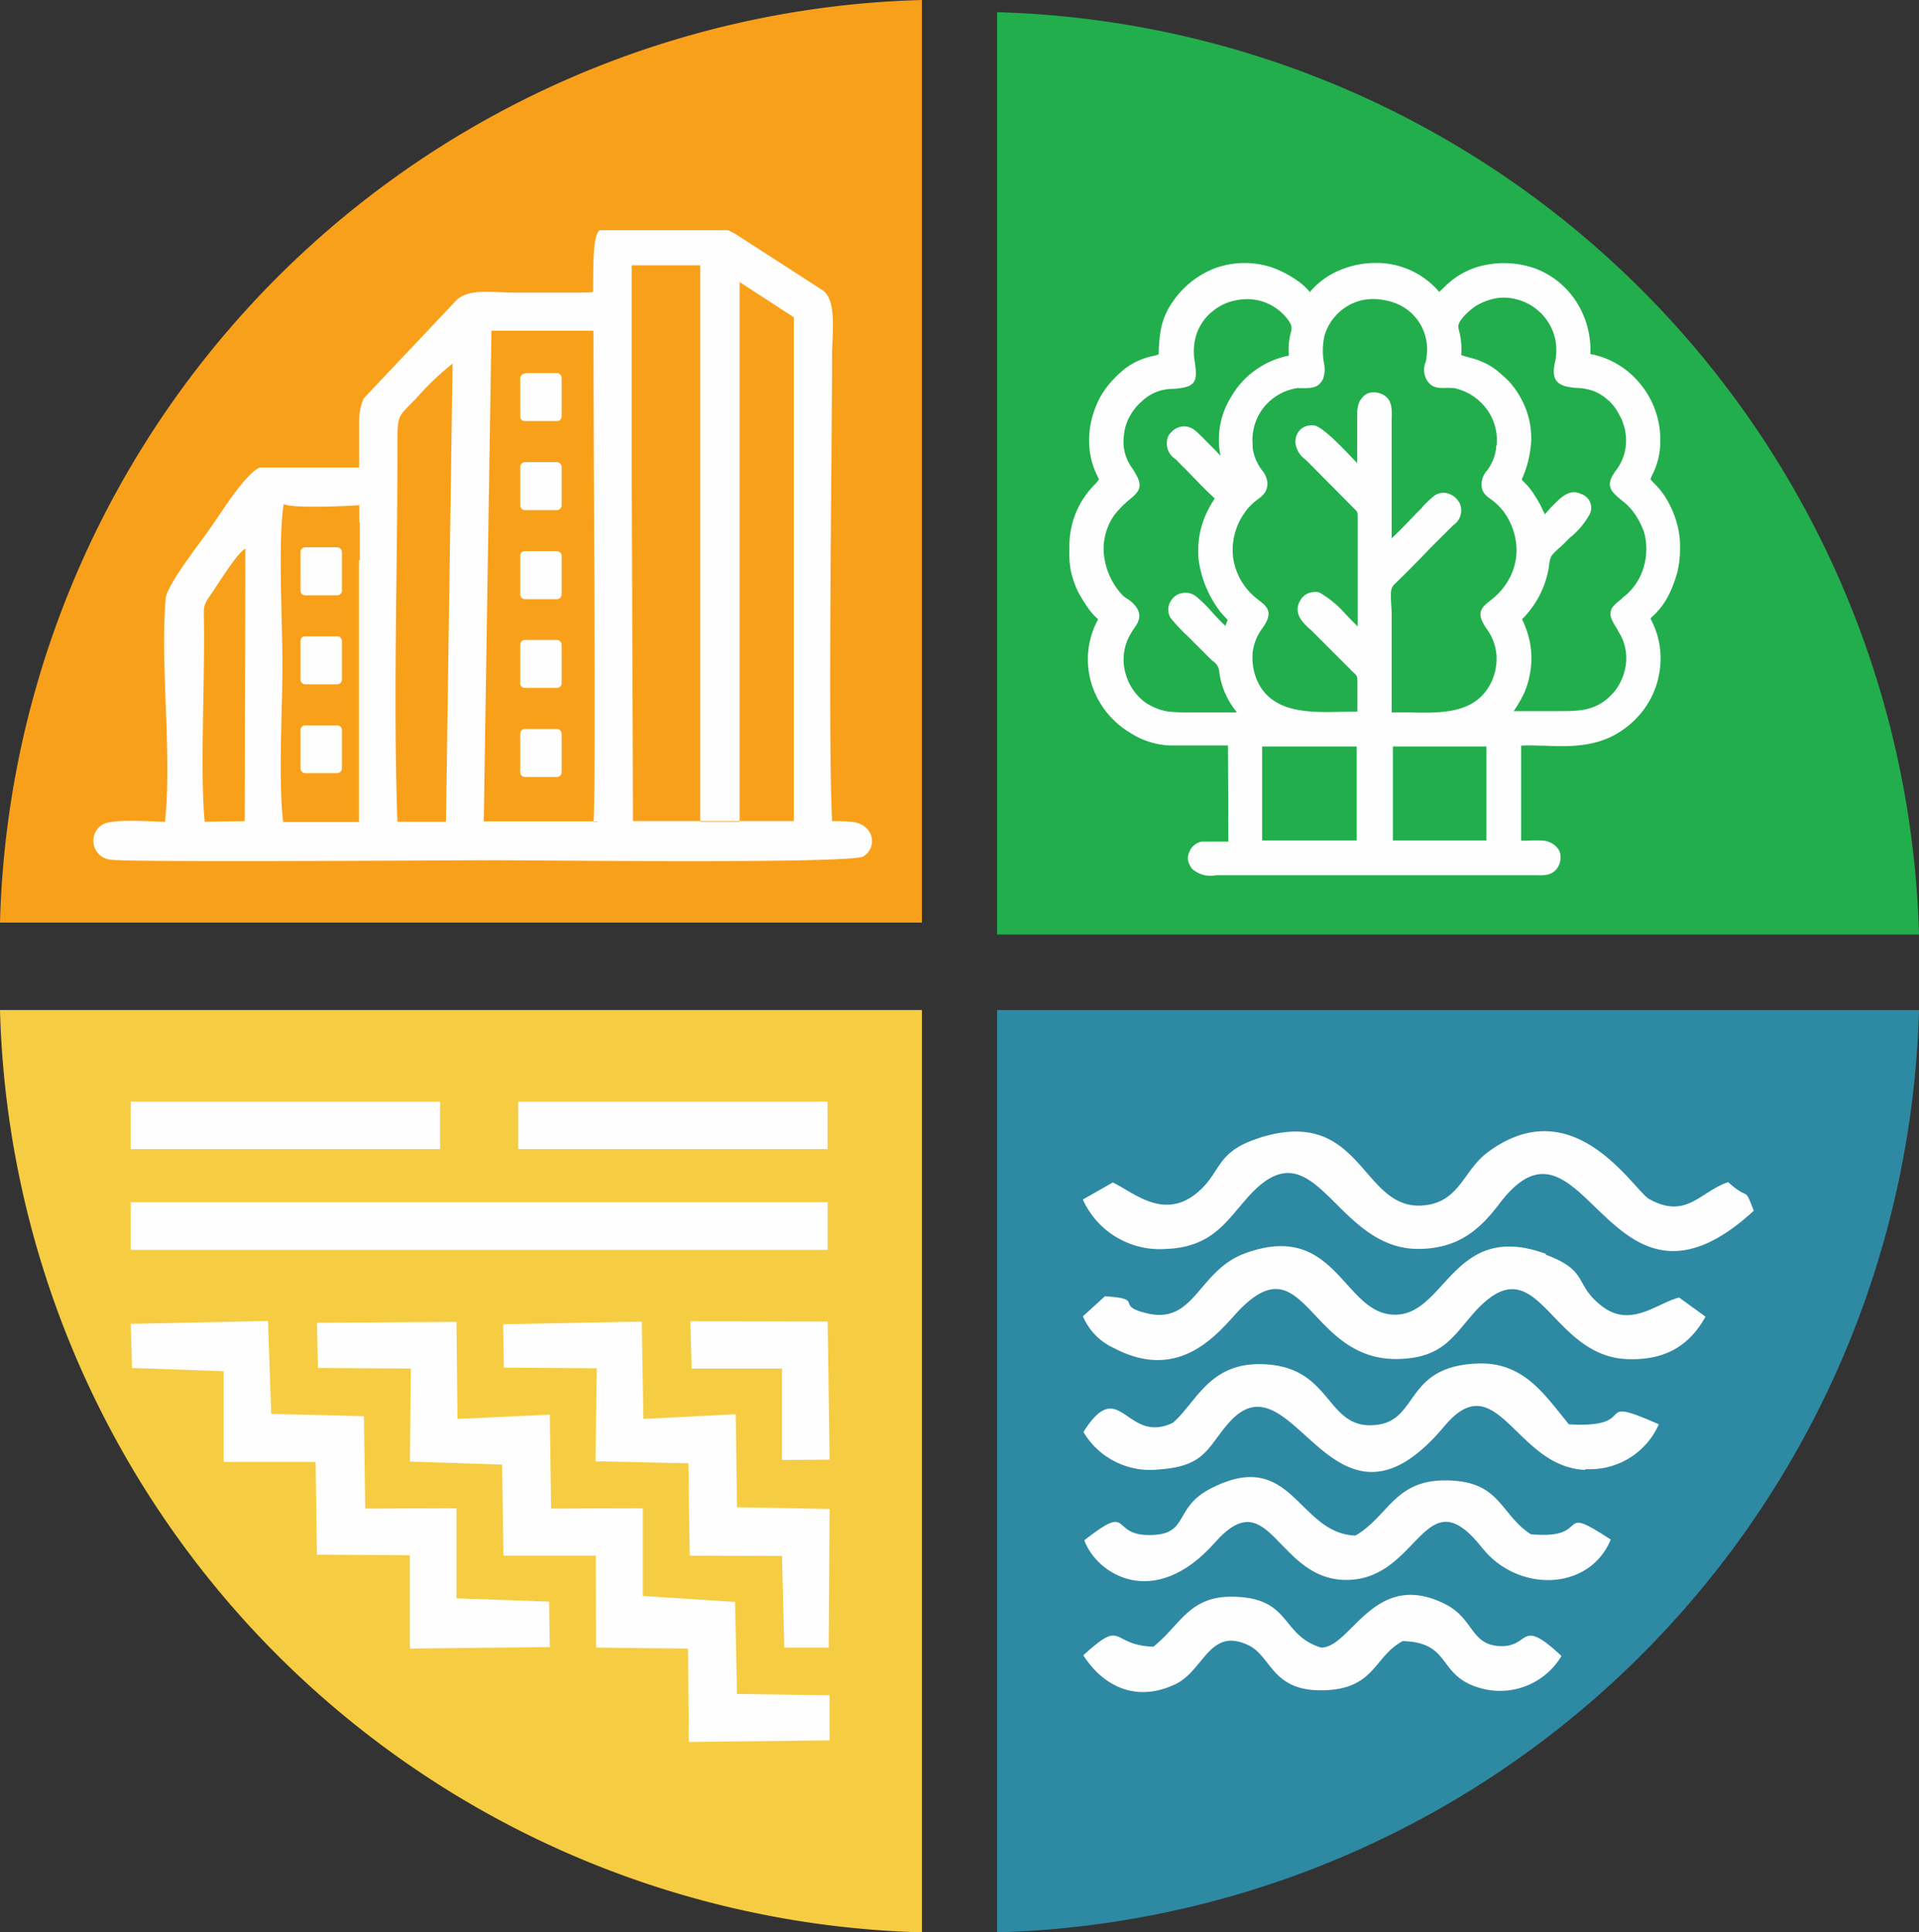 <?xml version="1.0" encoding="UTF-8"?> <svg xmlns="http://www.w3.org/2000/svg" id="Layer_1" data-name="Layer 1" viewBox="0 0 192 193.33"><rect x="0" y="0" width="192" height="193.33" fill="#333333" stroke="none"/> <defs> <style>.cls-1{fill:#22ae4c;}.cls-1,.cls-2,.cls-3,.cls-4,.cls-6{fill-rule:evenodd;}.cls-2{fill:#2e89a3;}.cls-3{fill:#f6cd42;}.cls-4,.cls-5{fill:#fefefe;}.cls-6{fill:#f9a01a;}</style> </defs> <title>logo</title> <path class="cls-1" d="M103.76,96.63H196A94.92,94.92,0,0,0,103.76,4.35Z" transform="translate(-4 -3.13)"></path> <path class="cls-2" d="M196,104.19H103.76v92.28A94.92,94.92,0,0,0,196,104.19Z" transform="translate(-4 -3.13)"></path> <path class="cls-3" d="M96.24,196.47V104.19H4a94.84,94.84,0,0,0,92.24,92.28Z" transform="translate(-4 -3.13)"></path> <path class="cls-4" d="M129.92,117c10.38-3.32,10.19,7.11,16.33,6.75,3.81-.23,4.14-3.56,6.64-5.36,8.61-6.35,14.52,3.78,16.1,4.7,3.75,2.1,5.13-.76,7.92-1.68,2.2,2,1.54.23,2.56,2.86-14.62,13.45-16.92-12-25.46-.69-1.91,2.5-4.08,4.57-8.32,4.51-8.25-.2-10.12-12.63-16.76-5.26-2.2,2.43-3.61,5.09-8.24,5.26a8.44,8.44,0,0,1-8.35-4.94l3-1.71c2.07,1,4.89,3.62,8.11,1.29,2.86-2.14,1.94-4.28,6.51-5.73Z" transform="translate(-4 -3.13)"></path> <path class="cls-4" d="M158.64,128.66c4.43,1.64,2.79,3,5.68,5.19s5.52-.39,7.69-.89l2.63,1.91c-1.38,2.47-3.61,4.47-8,4.24-7.76-.46-8.78-11.84-15.22-4.57-2.1,2.4-3.19,4.54-7.75,4.57-8.71,0-9.11-11.54-15.58-5-1.9,1.94-5.75,7.53-12.62,3.91a6.07,6.07,0,0,1-3.12-3.19l2.2-2c4.21.26.73.92,4.37,1.74,4.67,1,5-4.41,9.76-6.08,9.14-3.26,9.7,6.31,15,6.18,5-.1,5.79-9.47,15-6.08Z" transform="translate(-4 -3.13)"></path> <path class="cls-4" d="M162.65,150.2c-7-.2-8.84-10.69-14.13-4.38-11.34,13.55-15.15-8-21.72-.16-2,2.33-2.27,4.21-6.9,4.5a7.75,7.75,0,0,1-7.5-3.75c3.65-5.82,4.24,1.32,8.94-.92,2.5-2.13,3.78-6.57,10.06-5.78,5.91.78,5.45,6.44,10.18,6,4.44-.37,2.86-5.86,10.22-6.15,4.64-.2,6.74,3.12,9.17,6.08,7.43.43,2-3.09,9,0a7.54,7.54,0,0,1-7.36,4.48Z" transform="translate(-4 -3.13)"></path> <path class="cls-4" d="M112.5,157.23c5-3.91,2.34-.29,6.87-.52,3.58-.17,2.07-2.7,5.69-4.61,8.24-4.3,8.74,4.48,14.55,4.67,3.22-1.84,3.88-5.46,8.81-5.52,5.75-.07,5.55,3.32,8.74,5.39,6.34.59,2.23-3.25,8,.53-2.14,5.19-9.3,5.32-12.85.85-5.78-7.33-6.24,3-13.41,3.19s-7.79-10-13.31-3.78c-6.11,6.94-11.89,3.19-13.11-.2Z" transform="translate(-4 -3.13)"></path> <path class="cls-4" d="M112.4,168.74c4.11-3.75,2.6-1,7-.85,2.72-2.17,3.58-5.1,8-5,5.82.1,4.7,3.84,8.78,5.09,3.05,0,5.32-8,12.52-4.3,2.72,1.44,2.46,3.91,5.19,4.14,3.32.26,2-3.06,6.34,1A7.16,7.16,0,0,1,152,172c-4.24-1.25-2.73-4.54-7.66-4.67-2.82,1.51-2.76,4.6-7.45,4.9-5.59.36-5.59-3.26-7.89-4.44-4-2-4.54,2.56-7.46,3.88-4,1.87-7.23.06-9.14-2.9Z" transform="translate(-4 -3.13)"></path> <path class="cls-4" d="M126.86,77.72H121a8,8,0,0,1-4-1.32,8.64,8.64,0,0,1-3-3.06,8.35,8.35,0,0,1-.3-7.92,3.53,3.53,0,0,0,.17-.33,6.88,6.88,0,0,1-.86-.92,15.6,15.6,0,0,1-1.15-1.84,9.79,9.79,0,0,1-.72-2.08A9.37,9.37,0,0,1,111,58a8.68,8.68,0,0,1,2.59-6.45c.14-.16.27-.33.37-.46l-.14-.29a7.82,7.82,0,0,1-.85-3.59,8.52,8.52,0,0,1,.3-2.3,10.1,10.1,0,0,1,.78-2,8.9,8.9,0,0,1,1.09-1.54A11.07,11.07,0,0,1,116.58,40a7.06,7.06,0,0,1,2.92-1.28h0l.43-.13a15,15,0,0,1,.23-2.57,7.07,7.07,0,0,1,1.15-2.66,9,9,0,0,1,4.44-3.46,8.7,8.7,0,0,1,5.55,0,10.87,10.87,0,0,1,2.56,1.35,6.58,6.58,0,0,1,1.22,1.12.57.57,0,0,1,.13-.2,7.76,7.76,0,0,1,2.83-2,9.16,9.16,0,0,1,3.54-.73A8.24,8.24,0,0,1,148,32.34l0,0,.2-.2c.1-.06.16-.16.29-.26a7.83,7.83,0,0,1,4.31-2.27,9.27,9.27,0,0,1,5,.46h0a8.44,8.44,0,0,1,4.1,3.55h0a9,9,0,0,1,1.22,4.93,8.42,8.42,0,0,1,4.83,2.8,8.78,8.78,0,0,1,2.17,5.85h0a7.48,7.48,0,0,1-.86,3.55l-.13.33c.07.1.17.17.23.27a8,8,0,0,1,1.78,2.46,9.43,9.43,0,0,1,.72,2,8.59,8.59,0,0,1,.23,2.27,10,10,0,0,1-.26,2.27,13,13,0,0,1-.72,2,7.4,7.4,0,0,1-1.65,2.34,3.42,3.42,0,0,0-.33.33,8.3,8.3,0,0,1,.86,5.59,8.51,8.51,0,0,1-1.65,3.68,9.07,9.07,0,0,1-3.15,2.56c-2.1,1-4.37,1-6.7.89-.76,0-1.55-.06-2.3,0l0,9.5h.62a15.13,15.13,0,0,1,1.65,0,2.4,2.4,0,0,1,.82.27h0a2.08,2.08,0,0,1,.66.62,1.49,1.49,0,0,1,.19.92,1.79,1.79,0,0,1-.23.79c-.52.92-1.41.89-2.36.86H125.68a2.77,2.77,0,0,1-2.4-.63,2.17,2.17,0,0,1-.39-.75h0a1.42,1.42,0,0,1,.1-.93h0a1.47,1.47,0,0,1,.49-.69,1.64,1.64,0,0,1,.72-.36l.07,0h.06l2.57,0Zm16.5,9.5h9.36v-9.4h-9.36Zm-13.08,0,9.46,0v-9.4l-9.46,0Zm19.91-48.57c.33.13.63.19.86.26A7.5,7.5,0,0,1,153.51,40,16.8,16.8,0,0,1,155,41.31a8.91,8.91,0,0,1,1.12,1.58,8.23,8.23,0,0,1,1.08,4.34,10.76,10.76,0,0,1-.95,3.88l.1.13a6.49,6.49,0,0,1,1.25,1.55,8.43,8.43,0,0,1,.79,1.45,1.31,1.31,0,0,1,.16.36c.2-.2.36-.4.56-.63,1-1,1.84-2,3.09-1.41a1.45,1.45,0,0,1,.75,2.2,8,8,0,0,1-1.67,2,3.34,3.34,0,0,0-.5.46c-.19.2-.46.46-.75.72a6.2,6.2,0,0,0-.79.79,2.38,2.38,0,0,0-.23.82,9.39,9.39,0,0,1-2.23,5,4.3,4.3,0,0,1-.5.53h0l0,0a9.93,9.93,0,0,1,.79,2.3,8.47,8.47,0,0,1,0,3.19,8.25,8.25,0,0,1-.62,2,14,14,0,0,1-1,1.71h4.4c1.78,0,3.09,0,4.41-.83a5.31,5.31,0,0,0,2.3-3.25,4.92,4.92,0,0,0-.63-3.88l-.1-.2c-.49-.79-.75-1.22-.69-1.71h0c.07-.52.4-.79,1.09-1.35l.16-.16A5.8,5.8,0,0,0,168,61a6.13,6.13,0,0,0,.69-2.37,6.46,6.46,0,0,0-.16-2.13,7.53,7.53,0,0,0-1-2,5.71,5.71,0,0,0-1.25-1.29c-1-.82-1.67-1.38-.82-2.69l.1-.17h0a4.88,4.88,0,0,0,1.09-3.78,3.88,3.88,0,0,0-.23-1,3.66,3.66,0,0,0-.4-.92A5,5,0,0,0,165,43.25h0l-.13-.1a3.78,3.78,0,0,0-.69-.52,4.1,4.1,0,0,0-.89-.43,6.13,6.13,0,0,0-1.51-.26c-.36,0-.69-.07-1-.13h0c-1-.23-1.57-.76-1.21-2.37a5.66,5.66,0,0,0,.06-2.24,5.25,5.25,0,0,0-1.38-2.66,5.32,5.32,0,0,0-2.59-1.48,4.81,4.81,0,0,0-2.07-.07,6.14,6.14,0,0,0-1.94.76,6.92,6.92,0,0,0-1.32,1.18c-.49.63-.46.83-.36,1.25a7.12,7.12,0,0,1,.23,2.44ZM127.68,74.3a7.86,7.86,0,0,1-1.7-4,1.33,1.33,0,0,0-.6-1c-.19-.16-.42-.39-.69-.66l-.88-.88h0l-.89-.89-.23-.23a14.62,14.62,0,0,1-1.61-1.74,1.71,1.71,0,0,1-.1-1.32h0a2.08,2.08,0,0,1,.53-.76,1.64,1.64,0,0,1,.85-.36,1.66,1.66,0,0,1,1.25.3,12.76,12.76,0,0,1,1.74,1.71c.43.46.89.95,1.25,1.28l.23-.59-.69-.76,0,0v0a11,11,0,0,1-2.2-5.17h0a8.94,8.94,0,0,1,1-5.22h0c.13-.24.23-.43.36-.63s.16-.26.23-.39c-.82-.73-2.1-2.08-3.06-3.06-.29-.27-.52-.53-.72-.73l-.13-.13a1.85,1.85,0,0,1-.76-2.23,1.22,1.22,0,0,1,.27-.4,1.77,1.77,0,0,1,.92-.59,1.6,1.6,0,0,1,1.11.1,1.7,1.7,0,0,1,.43.26c.4.33,1.25,1.22,2.1,2.07l.43.46a7.19,7.19,0,0,1-.16-1.9,8,8,0,0,1,1.25-4.05,8.36,8.36,0,0,1,2.69-2.83,8.51,8.51,0,0,1,3.06-1.25,6.68,6.68,0,0,1,.23-2.46c.06-.4.09-.56-.37-1.19a5.15,5.15,0,0,0-2.89-1.87,5.39,5.39,0,0,0-2.33,0,5,5,0,0,0-2.1.95,4.94,4.94,0,0,0-1.94,3,5.92,5.92,0,0,0,0,2.3c.16,1.35.29,2.27-1.32,2.5a6.14,6.14,0,0,1-1,.1,4.44,4.44,0,0,0-3,1.25,5.13,5.13,0,0,0-1.12,1.35,4.64,4.64,0,0,0-.66,2,4.49,4.49,0,0,0,.86,3.39c.13.2.26.43.39.66.69,1.28.13,1.74-.79,2.5a9.79,9.79,0,0,0-1.38,1.41,5.85,5.85,0,0,0-1.11,3.78,7,7,0,0,0,1.61,4h0a2.93,2.93,0,0,0,.85.73,2.92,2.92,0,0,1,.66.59c.85,1,.29,1.81-.2,2.47a1.53,1.53,0,0,1-.16.26l-.07.13h0a5,5,0,0,0-.49,4,5.3,5.3,0,0,0,2.07,2.93h0l.1.06a5.78,5.78,0,0,0,2,.76,18.29,18.29,0,0,0,2.5.1h4.46Zm12.13,0V71.47c0-.69,0-.69-.46-1.12l-.69-.69-1.74-1.74c-.59-.59-1.18-1.19-1.78-1.78,0,0-.09-.06-.16-.13-.59-.56-1.64-1.51-.89-2.8a1.71,1.71,0,0,1,.79-.72,2.08,2.08,0,0,1,1.09-.1h0a10.18,10.18,0,0,1,2.62,2.14c.43.46.86.89,1.25,1.28V58.22c0-1.19,0-2.17,0-2.73,0-.3,0-.5,0-.66,0-.43,0-.46-.36-.82h0l-4.73-4.77-.14-.13h0a2.43,2.43,0,0,1-1-1.65h0v-.19h0a1.64,1.64,0,0,1,.46-1.12,1.56,1.56,0,0,1,1.12-.46h.23c.82,0,3.12,2.46,4.27,3.68l.1.1v-5a3.42,3.42,0,0,1,.16-1,2.17,2.17,0,0,1,.53-.75,1.39,1.39,0,0,1,.95-.33h0a1.88,1.88,0,0,1,.73.13c1.18.46,1.11,1.58,1.08,2.6v.46h0V57c.76-.73,1.81-1.81,2.4-2.44l.46-.46a2.09,2.09,0,0,0,.29-.33,12.6,12.6,0,0,1,1.12-1.05,1.46,1.46,0,0,1,.3-.16,1.54,1.54,0,0,1,1.21,0,1.85,1.85,0,0,1,.86.66,3,3,0,0,1,.16.26h0a1.76,1.76,0,0,1-.66,2.21h0s0,0-.09.1h0l-2.14,2.13c-1.18,1.25-2.43,2.5-3.58,3.62h0c-.43.4-.43.76-.4,1.61,0,.4.07.89.07,1.45v9.8c.49,0,1,0,1.48,0,3.51.1,7,.2,8.54-3.12a5.61,5.61,0,0,0,.46-2.67,5.15,5.15,0,0,0-.88-2.43c-1.25-1.74-.7-2.2.39-3.06h0a6.46,6.46,0,0,0,1.61-1.81,6,6,0,0,0,.89-3.38,6.69,6.69,0,0,0-1.15-3.42,5.87,5.87,0,0,0-1.35-1.38h0c-.59-.43-1-.73-1-1.55a2.09,2.09,0,0,1,.56-1.38,4.73,4.73,0,0,0,.89-2.14c0-.13,0-.26.06-.39a5.21,5.21,0,0,0-1.08-3.72,5.46,5.46,0,0,0-3.22-2c-.1,0-.2,0-.33,0a3.14,3.14,0,0,0-.53,0c-.72,0-1.31,0-1.8-.75h0a2.06,2.06,0,0,1-.14-1.85,2.91,2.91,0,0,0,.1-.59,4.94,4.94,0,0,0-1.84-4.57,5.16,5.16,0,0,0-2.26-1,5.56,5.56,0,0,0-2.47,0,5.14,5.14,0,0,0-3.65,3.52,7,7,0,0,0-.06,2.73,2.88,2.88,0,0,1-.1,1.64c-.46.86-1.08.86-1.87.89a2,2,0,0,0-.43,0,1,1,0,0,0-.33,0,5.35,5.35,0,0,0-3.22,1.84,5.24,5.24,0,0,0-1.18,3.78c0,.13,0,.26,0,.36a4.87,4.87,0,0,0,.92,2.21,2.29,2.29,0,0,1,.56,1.28c0,.89-.4,1.22-1,1.68a5.31,5.31,0,0,0-1.28,1.31A6.4,6.4,0,0,0,127.39,59,6.32,6.32,0,0,0,129.72,63l.2.16c.85.66,1.58,1.22.33,2.9a5,5,0,0,0-.92,2.4,5.75,5.75,0,0,0,.42,2.69h0c1.45,3.39,5.3,3.29,8.84,3.19.43,0,.83,0,1.22,0Z" transform="translate(-4 -3.13)"></path> <polygon class="cls-4" points="64.31 150.91 55.14 150.94 55.01 141.54 45.77 141.97 45.67 132.26 31.71 132.36 31.81 136.87 41.11 136.93 41.01 146.24 50.24 146.54 50.37 155.65 59.61 155.65 59.64 164.85 68.84 164.95 68.91 174.29 83 174.13 83 169.62 73.74 169.49 73.54 160.28 64.31 159.69 64.31 150.91"></polygon> <polygon class="cls-4" points="45.67 150.91 36.54 150.94 36.41 141.7 27.14 141.47 26.81 132.17 13.08 132.46 13.21 136.87 22.38 137.2 22.38 146.27 31.58 146.27 31.71 155.55 41.01 155.61 41.01 164.95 55.01 164.79 54.94 160.25 45.67 159.92 45.67 150.91"></polygon> <polygon class="cls-4" points="83 150.98 73.74 150.81 73.61 141.5 64.37 141.97 64.21 132.23 50.34 132.5 50.41 136.84 59.71 136.9 59.58 146.21 68.87 146.41 69.01 155.65 78.24 155.68 78.47 164.85 82.91 164.85 83 150.98"></polygon> <polygon class="cls-4" points="69.2 136.93 78.24 136.93 78.24 146.08 83 146.04 82.81 132.23 69.07 132.2 69.2 136.93"></polygon> <rect class="cls-5" x="13.08" y="120.29" width="69.73" height="4.77"></rect> <rect class="cls-5" x="51.85" y="110.23" width="30.95" height="4.74"></rect> <path class="cls-6" d="M4,95.44H96.24V3.13A94.84,94.84,0,0,0,4,95.44Z" transform="translate(-4 -3.13)"></path> <path class="cls-4" d="M32.39,53.58c-.59,3.35-.13,12.07-.13,16,0,4.54-.43,11.54.07,15.79l7.59,0h0V59.17H40V55.39h-.06v0h0V53.68c-1.52.1-6.48.33-7.53-.1Zm53.17,31.7-2.14,0,0-50.41L78,31.35l0,54H74.06l0-55.68-6.86,0v3.95s0,.1,0,.13l0,15.95h0l.13,35.58h2.5l3.88,0h5.49l3.87,0c.73,0,1.58,0,2.47,0Zm-21.76.07h-.42c.26-2.54,0-36.84,0-49.13l-10.21,0L52.4,85.31l6.77,0H63.8Zm-.46-53c0-4.35.14-5.76.66-6.19H76.82a6.26,6.26,0,0,1,1,.53l8.54,5.52c1.38,1.06.89,4.34.89,6.45,0,9.17-.43,37.59,0,46.63a17.89,17.89,0,0,1,2,.07c2.14.23,2.63,2.46,1.15,3.45-1.15.79-34.6.36-37.52.39-3.36,0-36.22.23-37.86-.06a1.9,1.9,0,0,1-.75-3.52c1-.59,4.83-.3,6.24-.26.72-6.84-.49-15.36.06-22.3.1-1.38,3.36-5.49,4.24-6.77C26,54.66,28.48,50.55,30,49.9l9.93,0V45.09a5.54,5.54,0,0,1,.46-2.1l9.26-9.8c1.19-1.22,3.62-.79,5.75-.79h6.54c.49,0,1,0,1.41-.06Zm-19.58,53h4.86l.66-45.84A28.44,28.44,0,0,0,45.63,43c-1.9,2-1.87,1.41-1.87,5.23,0,13.48-.43,24.37,0,37.09Zm-15.28-.06-4,.06c-.46-4.6,0-13.94-.07-19.5,0-2-.19-2,.69-3.25.63-.89,2.63-4.18,3.45-4.57Z" transform="translate(-4 -3.13)"></path> <path class="cls-4" d="M56.51,40.46H59.7a.48.48,0,0,1,.49.49V44.8a.46.46,0,0,1-.49.46H56.51a.45.45,0,0,1-.46-.46V41a.48.48,0,0,1,.46-.49Z" transform="translate(-4 -3.13)"></path> <path class="cls-4" d="M56.51,49.37H59.7a.48.48,0,0,1,.49.49v3.82a.48.48,0,0,1-.49.49H56.51a.48.48,0,0,1-.46-.49V49.86a.48.48,0,0,1,.46-.49Z" transform="translate(-4 -3.13)"></path> <path class="cls-4" d="M56.51,58.28H59.7a.46.46,0,0,1,.49.46v3.85a.48.48,0,0,1-.49.49H56.51a.48.48,0,0,1-.46-.49V58.74a.45.45,0,0,1,.46-.46Z" transform="translate(-4 -3.13)"></path> <path class="cls-4" d="M56.51,67.16H59.7a.48.48,0,0,1,.49.49V71.5a.46.46,0,0,1-.49.46H56.51a.45.45,0,0,1-.46-.46V67.65a.48.48,0,0,1,.46-.49Z" transform="translate(-4 -3.13)"></path> <path class="cls-4" d="M56.51,76.07H59.7a.49.49,0,0,1,.49.5v3.81a.48.48,0,0,1-.49.49H56.51a.48.48,0,0,1-.46-.49V76.57a.48.48,0,0,1,.46-.5Z" transform="translate(-4 -3.13)"></path> <path class="cls-4" d="M34.53,57.89h3.18a.49.49,0,0,1,.5.49v3.81a.47.47,0,0,1-.5.5H34.53a.46.46,0,0,1-.46-.5V58.38a.47.47,0,0,1,.46-.49Z" transform="translate(-4 -3.13)"></path> <path class="cls-4" d="M34.53,66.8h3.18a.47.47,0,0,1,.5.49v3.82a.49.49,0,0,1-.5.49H34.53a.47.47,0,0,1-.46-.49V67.29a.45.45,0,0,1,.46-.49Z" transform="translate(-4 -3.13)"></path> <path class="cls-4" d="M34.53,75.71h3.18a.46.46,0,0,1,.5.46V80a.49.49,0,0,1-.5.49H34.53a.47.47,0,0,1-.46-.49V76.17a.45.45,0,0,1,.46-.46Z" transform="translate(-4 -3.13)"></path> <rect class="cls-5" x="13.08" y="110.23" width="30.95" height="4.74"></rect> </svg> 